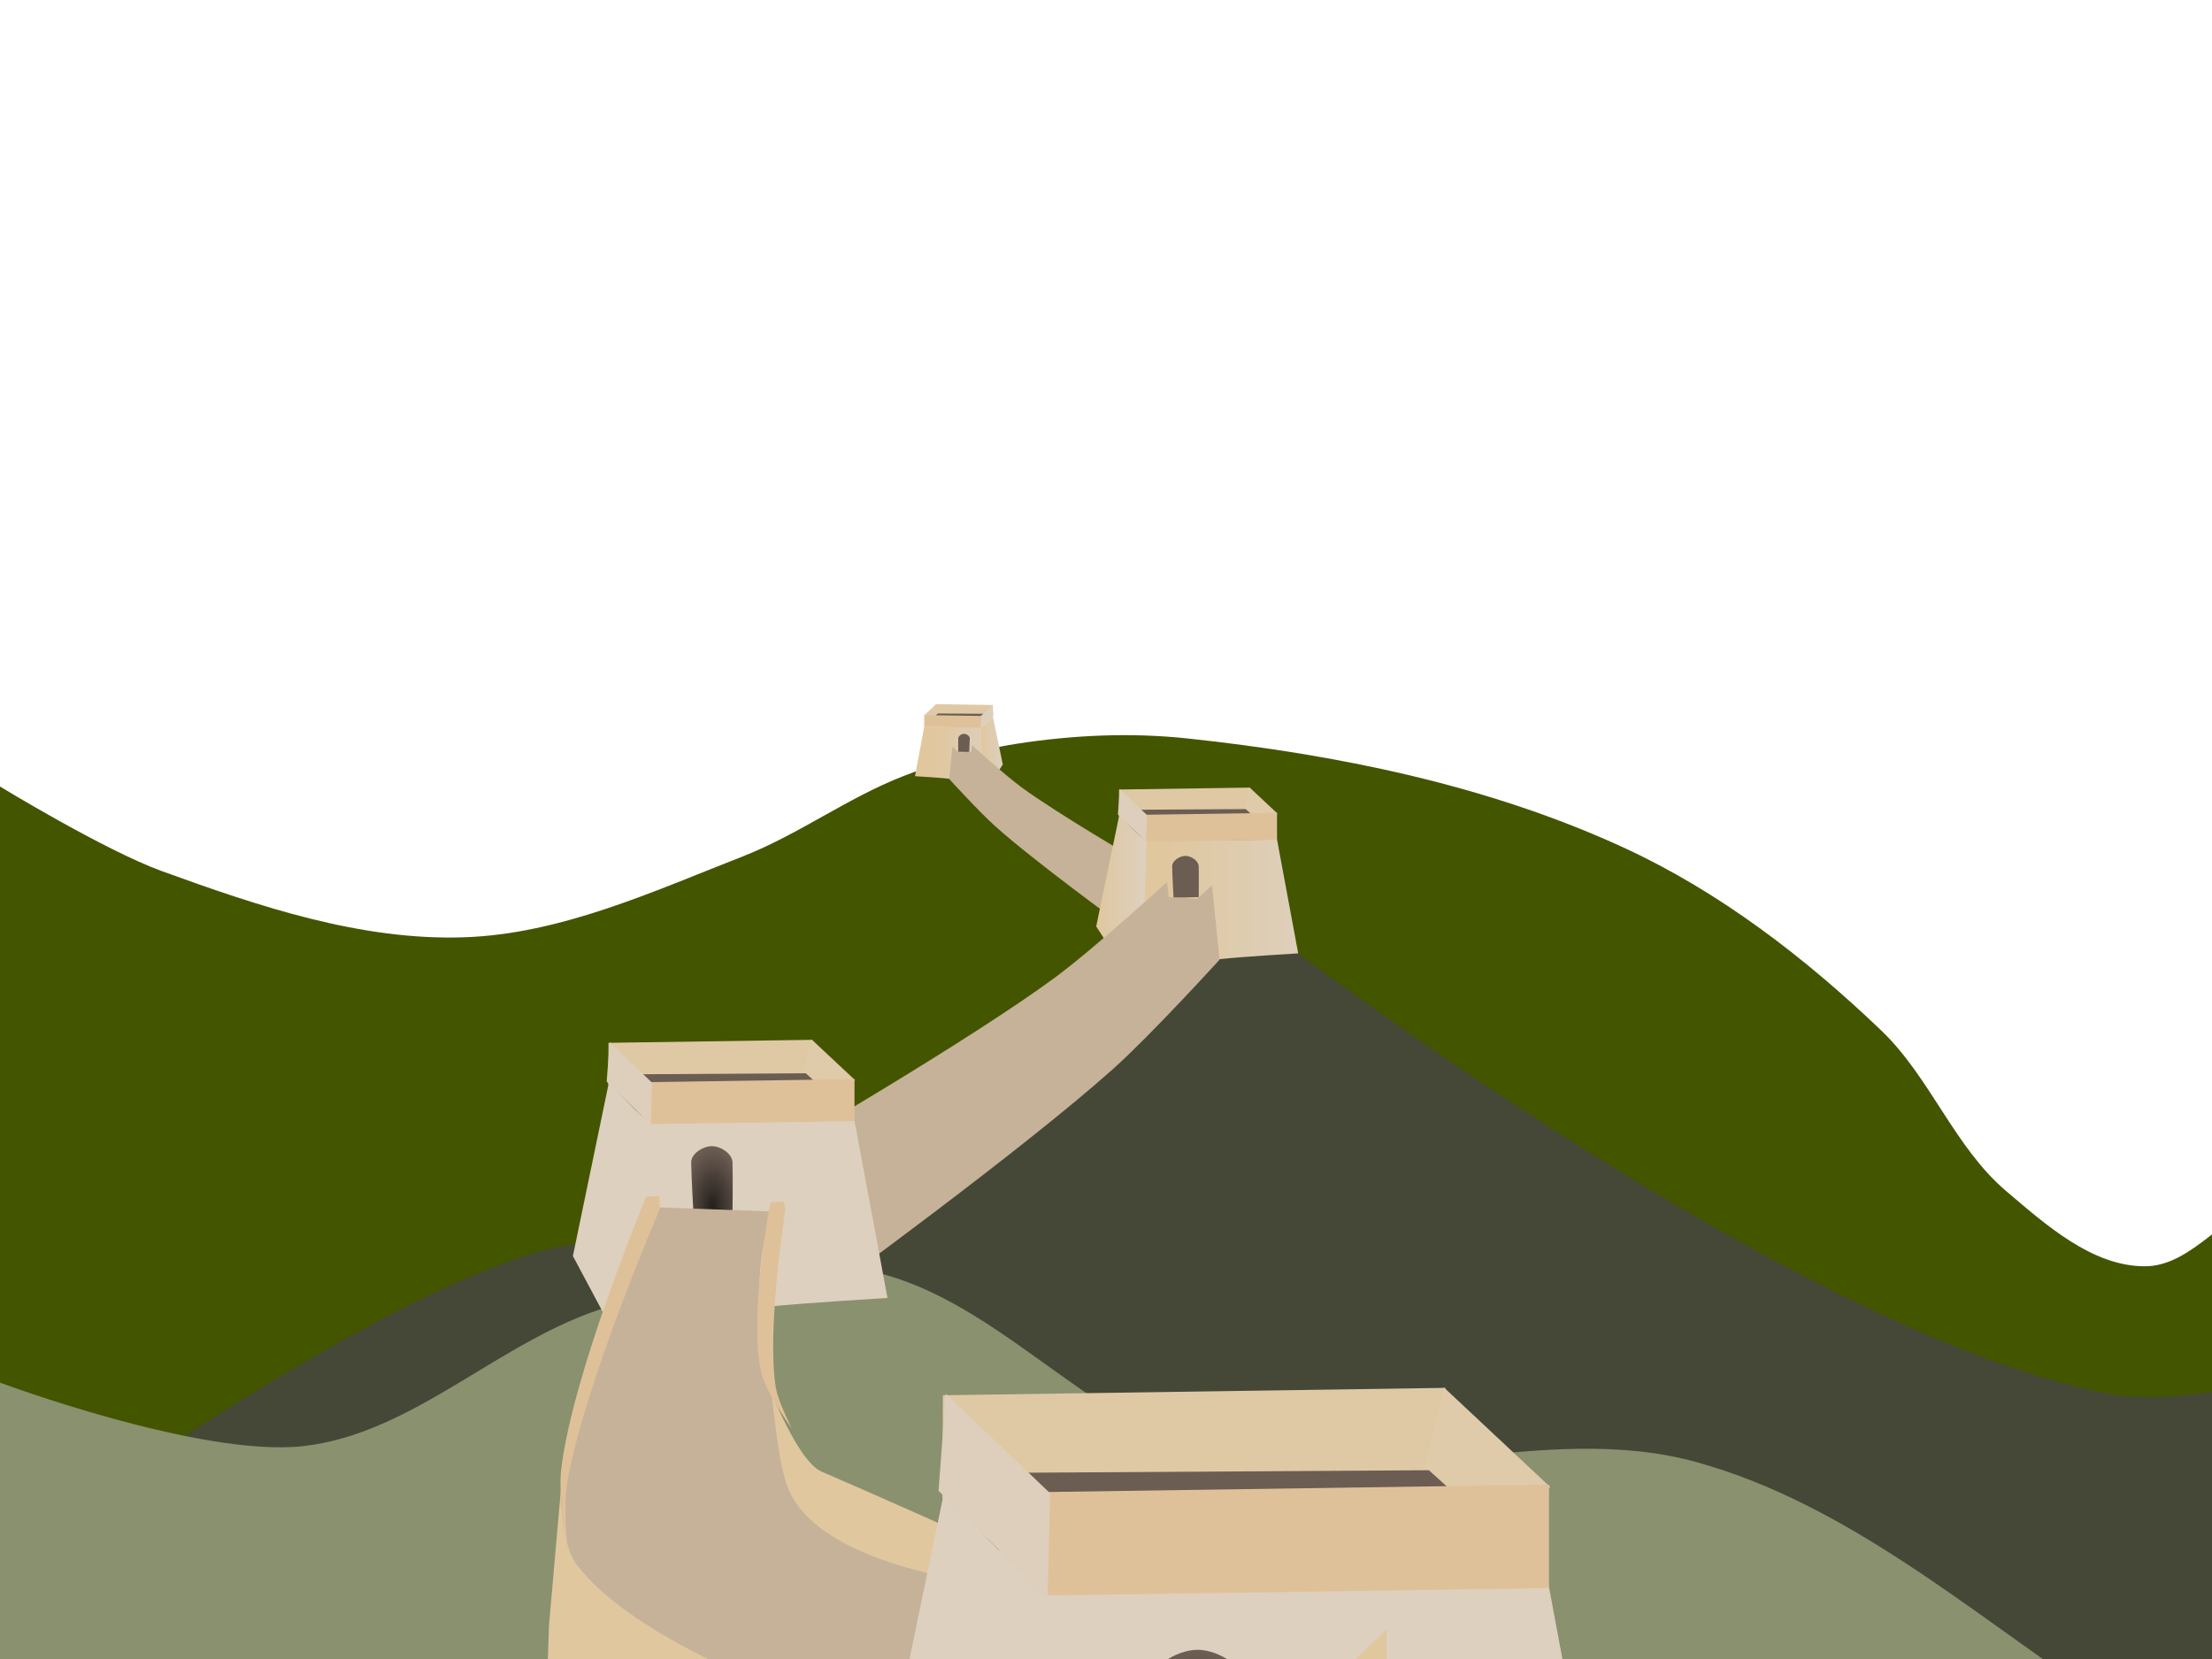 <?xml version="1.0"?><svg width="640" height="480" xmlns="http://www.w3.org/2000/svg" xmlns:xlink="http://www.w3.org/1999/xlink">
 <defs>
  <linearGradient id="linearGradient3452">
   <stop stop-color="#6c6753" id="stop3454" offset="0"/>
   <stop stop-color="#445500" id="stop3456" offset="1"/>
  </linearGradient>
  <linearGradient id="linearGradient3428">
   <stop stop-color="#445016" id="stop3430" offset="0"/>
   <stop stop-color="#6c6753" id="stop3432" offset="1"/>
  </linearGradient>
  <linearGradient id="linearGradient3420">
   <stop stop-color="#484537" id="stop3422" offset="0"/>
   <stop stop-color="#8a916f" id="stop3424" offset="1"/>
  </linearGradient>
  <linearGradient id="linearGradient3144">
   <stop stop-color="#e0c8a3" id="stop3146" offset="0"/>
   <stop stop-color="#c5b299" id="stop3148" offset="1"/>
  </linearGradient>
  <linearGradient id="linearGradient3007">
   <stop stop-color="#241f1c" offset="0" id="stop3011"/>
   <stop stop-color="#6c5d53" offset="1" id="stop3009"/>
  </linearGradient>
  <linearGradient id="linearGradient3800">
   <stop stop-color="#ddd0be" offset="0" id="stop3802"/>
   <stop stop-color="#d7c8b3" offset="1" id="stop3804"/>
  </linearGradient>
  <linearGradient id="linearGradient3767">
   <stop stop-color="#ddd0be" id="stop3769" offset="0"/>
   <stop stop-color="#e0c79e" id="stop3771" offset="1"/>
  </linearGradient>
  <linearGradient y2="0.399" x2="0.244" y1="0.399" x1="1.047" id="linearGradient3540" xlink:href="#linearGradient3767"/>
  <linearGradient y2="0.243" x2="-0.013" y1="0.243" x1="0.956" id="linearGradient3542" xlink:href="#linearGradient3767"/>
  <radialGradient r="14.803" fy="371.817" fx="2121.601" cy="371.817" cx="2121.601" gradientTransform="matrix(1.473,0,0,2.788,-1003.309,-657.74)" gradientUnits="userSpaceOnUse" id="radialGradient3544" xlink:href="#linearGradient3007"/>
  <linearGradient y2="0.938" x2="0.746" y1="0.938" x1="0.378" gradientTransform="matrix(-0.64,0,0,0.64,3400.012,-17.422)" id="linearGradient3546" xlink:href="#linearGradient3144"/>
  <linearGradient y2="1.555" x2="1.333" y1="1.555" x1="-0.23" gradientTransform="matrix(-0.64,0,0,0.64,3391.697,-16.783)" id="linearGradient3548" xlink:href="#linearGradient3144"/>
  <linearGradient y2="0.399" x2="0.244" y1="0.399" x1="1.047" id="linearGradient3552" xlink:href="#linearGradient3767"/>
  <linearGradient y2="0.243" x2="-0.013" y1="0.243" x1="0.956" id="linearGradient3554" xlink:href="#linearGradient3767"/>
  <radialGradient r="14.803" fy="371.817" fx="2121.601" cy="371.817" cx="2121.601" gradientTransform="matrix(1.473,0,0,2.788,-1003.309,-657.74)" gradientUnits="userSpaceOnUse" id="radialGradient3556" xlink:href="#linearGradient3007"/>
  <linearGradient y2="-0.253" x2="5.025" y1="-0.253" x1="4.972" gradientTransform="translate(-1775.033,140.877)" id="linearGradient3640" xlink:href="#linearGradient3767"/>
  <radialGradient r="14.803" fy="371.817" fx="2121.601" cy="371.817" cx="2121.601" gradientTransform="matrix(1.473,0,0,2.788,-2778.342,-516.863)" gradientUnits="userSpaceOnUse" id="radialGradient3643" xlink:href="#linearGradient3007"/>
  <linearGradient y2="0.307" x2="11.25" y1="0.307" x1="11.35" gradientTransform="translate(-1849.265,148.704)" id="linearGradient3647" xlink:href="#linearGradient3800"/>
  <linearGradient y2="-0.74" x2="31.725" y1="-0.74" x1="32.693" gradientTransform="translate(-1775.033,140.877)" id="linearGradient3650" xlink:href="#linearGradient3767"/>
  <linearGradient y2="-0.556" x2="9.207" y1="-0.556" x1="10.01" gradientTransform="translate(-1775.033,140.877)" id="linearGradient3654" xlink:href="#linearGradient3767"/>
  <linearGradient y2="0.788" x2="3.549" y1="0.788" x1="2.249" gradientTransform="translate(-1775.033,140.877)" id="linearGradient3657" xlink:href="#linearGradient3428"/>
  <radialGradient r="14.803" fy="371.817" fx="2121.601" cy="371.817" cx="2121.601" gradientTransform="matrix(0.598,0,0,1.132,-1062.499,-71.957)" gradientUnits="userSpaceOnUse" id="radialGradient3667" xlink:href="#linearGradient3007"/>
  <linearGradient y2="0.362" x2="81.752" y1="0.362" x1="84.138" gradientTransform="matrix(0.406,0,0,0.406,-655.228,195.038)" id="linearGradient3670" xlink:href="#linearGradient3767"/>
  <linearGradient y2="0.883" x2="23.892" y1="0.883" x1="25.869" gradientTransform="matrix(0.406,0,0,0.406,-655.228,195.038)" id="linearGradient3674" xlink:href="#linearGradient3767"/>
  <linearGradient y2="-0.694" x2="16.562" y1="-0.694" x1="15.562" gradientTransform="translate(-1775.033,140.877)" id="linearGradient3677" xlink:href="#linearGradient3144"/>
  <linearGradient y2="-1.085" x2="16.373" y1="-1.085" x1="16.138" gradientTransform="translate(-1788.033,139.877)" id="linearGradient3681" xlink:href="#linearGradient3144"/>
  <linearGradient y2="-0.023" x2="3.359" y1="-0.023" x1="2.545" gradientTransform="translate(-1775.033,140.877)" id="linearGradient3693" xlink:href="#linearGradient3420"/>
  <linearGradient y2="-0.138" x2="4.096" y1="-0.138" x1="2.99" gradientTransform="translate(-1775.033,140.877)" id="linearGradient3710" xlink:href="#linearGradient3452"/>
 </defs>
 <g>
  <title>Layer 1</title>
  <path fill="url(#linearGradient3710)" id="path3378" d="m343.624,213.659c-16.456,-1.767 -33.274,-0.991 -49.625,1.562c-11.164,1.743 -22.063,5.216 -32.594,9.313c-16.151,6.282 -30.362,16.935 -46.5,23.25c-26.079,10.205 -52.698,22.474 -80.688,23.406c-29.81,0.993 -59.374,-8.965 -87.406,-19.156c-16.548,-6.016 -46.813,-24.469 -46.813,-24.469l0,664.594c0,0.156 0.086,0.304 0.188,0.406c0.1,0.091 0.228,0.156 0.375,0.156l685.438,0c0.156,0 0.273,-0.054 0.375,-0.156c0.102,-0.102 0.187,-0.25 0.187,-0.406l0,-546l-2.406,0.031c0,0 -18.14,-1.757 -26.782,0.489c-13.496,3.508 -22.961,19.754 -36.906,19.698c-15.199,-0.06 -28.47,-11.951 -40.055,-21.791c-14.925,-12.677 -21.912,-32.837 -36.055,-46.382c-22.012,-21.082 -46.86,-40.205 -74.546,-52.952c-39.387,-18.134 -83.074,-26.966 -126.187,-31.593l0,0z"/>
  <g id="g3354">
   <g id="g3160">
    <path fill="url(#linearGradient3540)" id="path3162" d="m264.739,224.58c0,0 6.629,0.385 9.929,0.727c4.185,0.434 12.508,1.68 12.508,1.68l-3.062,-16.551l-16.711,-0.176l-2.664,14.32z"/>
    <path fill="#dfc9a5" d="m270.801,207.123l16.485,0.242l-0.016,-3.391l-16.469,-0.242l0,3.391z" id="path3164"/>
    <path fill="url(#linearGradient3542)" id="path3166" d="m283.806,210.401c0.684,-0.171 3.425,-3.254 3.425,-3.254l2.91,14.043l-5.711,8.838l-0.624,-19.626z"/>
    <path fill="url(#radialGradient3544)" id="path3168" d="m280.415,217.59l-3.163,-0.088c0,0 -0.035,-2.355 0,-3.866c0.016,-0.709 0.96,-1.318 1.669,-1.318c0.709,0 1.681,0.609 1.669,1.318c-0.022,1.375 -0.176,3.954 -0.176,3.954z"/>
    <path fill="#dfcaaa" id="path3170" d="m271.635,206.98l-3.035,1.461l-1.237,-1.46l3.484,-3.262l0.789,3.261z"/>
    <path fill="#6c5d53" id="path3172" d="m285.837,207.047l-2.636,2.021l-14.584,-0.176l2.724,-2.46l14.233,0.088l0.264,0.527z"/>
    <path fill="#dfc199" id="path3174" d="m267.402,210.295l16.484,0.242l-0.015,-3.391l-16.469,-0.242l0,3.391z"/>
    <path fill="#ddcfbb" id="path3176" d="m287.413,207.106l-3.577,3.497l-0.079,-3.418l3.418,-3.259l0.238,3.179z"/>
   </g>
   <path fill="url(#linearGradient3546)" d="m329.857,266.891c0,0 -24.817,-18.029 -36.226,-28.243c-4.75,-4.255 -13.353,-13.706 -13.353,-13.706l0,0l0.958,-9.337c0,0 9.188,8.409 14.196,12.09c10.621,7.809 33.474,21.082 33.474,21.082l0.951,18.115z" id="path3178"/>
   <path fill="#c5b299" id="path3180" d="m277.125,217.72l4.288,-0.238l11.919,9.772l20.74,14.063l9.296,6.435l-2.861,2.383l-34.561,-19.544l-8.82,-12.871z"/>
   <path fill="url(#linearGradient3548)" id="path3182" d="m324.203,267.325c0,0 -24.817,-18.029 -36.22,-28.243c-4.75,-4.255 -13.353,-13.706 -13.353,-13.706l0,0l0.951,-9.337c0,0 9.187,8.409 14.196,12.09c10.628,7.809 33.474,21.082 33.474,21.082l0.951,18.115z"/>
  </g>
  <path fill="#454837" id="path3384" d="m318.592,267.971l4.875,21.688l-86.875,74.468l-6,7.282l-6.406,-13.5c-10.857,1.551 -47.484,-2.149 -69.781,4.656c-56.914,17.369 -154.406,89.594 -154.406,89.594l0,326.843l0,113.157c0,0.156 0.086,0.304 0.188,0.406c0.1,0.091 0.228,0.156 0.375,0.156l685.438,0c0.312,0 0.562,-0.25 0.562,-0.562l0,-500c0,0 -50.231,15.693 -75.187,11.281c-89.761,-15.87 -240.125,-130.844 -240.125,-130.844l-52.657,-4.625z"/>
  <path fill="url(#linearGradient3693)" id="path3405" d="m248.999,367.221c-24.206,-4.153 -49.327,3.87 -72.875,10.844c-31.059,9.198 -56.213,36.762 -88.406,40.344c-29.691,3.303 -87.719,-18.375 -87.719,-18.375l0,492.125c0,0.312 0.25,0.562 0.563,0.562l685.438,0c0.312,0 0.562,-0.25 0.562,-0.562l0,-347.625c0,0 -13.988,-4.623 -20.344,-8.25c-21.466,-12.254 -38.416,-31.222 -58.937,-45c-37.317,-25.055 -73.003,-56.195 -116.313,-68.219c-44.838,-12.449 -94.498,9.921 -139.593,-1.563c-37.431,-9.532 -64.306,-47.75 -102.375,-54.281l0,0z"/>
  <g id="g3128">
   <path fill="url(#linearGradient3552)" id="path3112" d="m375.611,275.84c0,0 -15.25,0.885 -22.843,1.672c-9.628,0.997 -28.775,3.864 -28.775,3.864l7.045,-38.077l38.445,-0.404l6.128,32.946z"/>
   <path fill="#dfc9a5" d="m361.664,235.677l-37.927,0.557l0.036,-7.801l37.89,-0.557l0,7.8z" id="path3114"/>
   <path fill="url(#linearGradient3554)" id="path3116" d="m331.744,243.219c-1.574,-0.394 -7.879,-7.486 -7.879,-7.486l-6.696,32.307l13.139,20.332l1.436,-45.154z"/>
   <path fill="url(#radialGradient3556)" id="path3118" d="m339.545,259.758l7.277,-0.202c0,0 0.08,-5.417 0,-8.894c-0.038,-1.631 -2.21,-3.032 -3.841,-3.032c-1.631,0 -3.867,1.401 -3.84,3.032c0.051,3.164 0.404,9.096 0.404,9.096z"/>
   <path fill="#dfcaaa" id="path3120" d="m359.745,235.349l6.983,3.362l2.846,-3.358l-8.015,-7.506l-1.814,7.502z"/>
   <path fill="#6c5d53" id="path3122" d="m327.071,235.503l6.065,4.649l33.553,-0.404l-6.266,-5.659l-32.745,0.202l-0.607,1.213z"/>
   <path fill="#dfc199" id="path3124" d="m369.483,242.975l-37.924,0.557l0.034,-7.801l37.89,-0.557l0,7.8z"/>
   <path fill="#ddcfbb" id="path3126" d="m323.445,235.639l8.229,8.046l0.183,-7.863l-7.864,-7.498l-0.547,7.315z"/>
  </g>
  <path fill="url(#linearGradient3681)" d="m225.799,373.182c0,0 57.097,-41.478 83.338,-64.977c10.932,-9.79 30.721,-31.534 30.721,-31.534l0,0l-2.194,-21.481c0,0 -21.136,19.346 -32.659,27.814c-24.447,17.965 -77.012,48.503 -77.012,48.503l-2.194,41.675z" id="path3156"/>
  <path fill="#c5b299" id="path3152" d="m347.115,260.057l-9.87,-0.548l-27.418,22.483l-47.707,32.353l-21.386,14.805l6.58,5.484l79.512,-44.965l20.289,-29.612z"/>
  <path fill="url(#linearGradient3677)" id="path3110" d="m238.799,374.182c0,0 57.097,-41.478 83.338,-64.977c10.932,-9.79 30.721,-31.534 30.721,-31.534l0,0l-2.194,-21.481c0,0 -21.136,19.346 -32.659,27.814c-24.447,17.965 -77.012,48.503 -77.012,48.503l-2.194,41.675z"/>
  <path fill="url(#linearGradient3674)" d="m256.778,375.55c0,0 -23.75,1.378 -35.578,2.603c-14.992,1.554 -44.814,6.019 -44.814,6.019l10.972,-59.301l59.874,-0.63l9.546,51.309z" id="path3064"/>
  <path fill="#dfc9a5" id="path3066" d="m235.055,313.002l-59.063,0.867l0.056,-12.148l59.007,-0.868l0,12.149z"/>
  <path fill="url(#linearGradient3670)" d="m188.461,324.746c-2.454,-0.613 -12.272,-11.658 -12.272,-11.658l-10.431,50.315l12.711,23.827l9.992,-62.484z" id="path3068"/>
  <path fill="url(#radialGradient3667)" d="m200.609,350.505l11.333,-0.315c0,0 0.125,-8.437 0,-13.851c-0.058,-2.539 -3.441,-4.722 -5.981,-4.722c-2.54,0 -6.022,2.182 -5.981,4.722c0.08,4.928 0.63,14.166 0.63,14.166z" id="path3070"/>
  <path fill="#dfcaaa" d="m232.07,312.49l10.875,5.236l4.431,-5.229l-12.483,-11.69l-2.823,11.683z" id="path3072"/>
  <path fill="#6c5d53" d="m181.183,312.73l9.444,7.24l52.256,-0.629l-9.759,-8.815l-50.997,0.315l-0.944,1.889z" id="path3074"/>
  <path fill="#dfc199" d="m247.232,324.368l-59.062,0.867l0.056,-12.148l59.007,-0.868l-0.001,12.149z" id="path3076"/>
  <path fill="#ddcfbb" d="m175.534,312.941l12.816,12.532l0.285,-12.247l-12.247,-11.677l-0.854,11.392z" id="path3078"/>
  <path fill="#e0c79e" d="m220.3,395.81l-1.551,72.897c0,0 32.371,21.927 49.632,31.02c19.46,10.251 60.489,26.367 60.489,26.367l1.551,-58.938c0,0 -63.576,-28.83 -92.777,-41.406c-7.656,-3.298 -17.343,-29.939 -17.343,-29.939z" id="path3025"/>
  <path fill="#c5b299" id="path3027" d="m260.475,519.431l-73.153,-46.67c0,0 -14.388,-8.774 -21.773,-19.72c-2.704,-4.008 -1.871,-8.307 -2.746,-12.574c-3.844,-18.742 27.934,-91.124 27.934,-91.124l32.836,1.193c0,0 -5.941,14.772 -3.032,32.028c2.908,17.256 3.667,36.996 7.065,46.936c9.417,27.544 74.943,30.796 74.943,30.796l-42.074,59.135z"/>
  <path fill="#e0c79e" id="path3021" d="m162.3,430.81l-3.469,39.541l-1.082,33.355c0,0 26.099,28.574 42.632,38.02c18.383,10.502 60.489,19.367 60.489,19.367l1.551,-58.938c0,0 -74.068,-20.942 -95.712,-49.632c-4.448,-5.896 -4.408,-21.714 -4.408,-21.714z"/>
  <path fill="url(#linearGradient3657)" id="path3410" d="m259.874,584.346l-259.875,167.281l0,140.532c0,0.312 0.25,0.562 0.563,0.562l685.438,0c0.312,0 0.562,-0.25 0.562,-0.562l0,-263.407l-215.75,-42.843l-210.937,-1.563l0,0z"/>
  <path fill="url(#linearGradient3654)" id="path2989" d="m471.689,585.568c0,0 -58.509,3.393 -87.646,6.413c-36.932,3.828 -110.4,14.826 -110.4,14.826l27.03,-146.088l147.501,-1.551l23.515,126.4z"/>
  <path fill="#dfc9a5" d="m418.174,431.48l-145.501,2.137l0.137,-29.927l145.364,-2.138l0,29.928z" id="path3826"/>
  <path fill="url(#linearGradient3650)" id="path3806" d="m303.391,460.413c-6.046,-1.511 -30.231,-28.72 -30.231,-28.72l-25.697,123.95l50.417,-33.255l5.511,-61.975z"/>
  <path fill="url(#linearGradient3647)" id="path3794" d="m326.905,479.284c0,0 -33.881,33.297 -53.438,46.562c-25.532,17.319 -53.107,32.401 -82.312,42.344c-11.477,3.907 -23.296,6.645 -35.281,8.719c11.243,-0.605 22.451,-1.532 33.625,-2.656c25.588,-2.574 51.562,-5.587 75.906,-13.875c21.438,-7.298 41.985,-17.406 61.5,-29.094l0,-52z"/>
  <path fill="#c5b299" id="path3783" d="m309.223,524.886c0,0 -27.224,23.338 -42.754,32.066c-36.797,20.679 -117.573,47.029 -117.573,47.029l19.239,27.79l185.98,-53.442l19.239,-57.718l-64.131,4.275z"/>
  <path fill="url(#radialGradient3643)" id="path3005" d="m333.317,523.87l27.918,-0.776c0,0 0.307,-20.784 0,-34.122c-0.144,-6.256 -8.477,-11.632 -14.734,-11.632c-6.258,0 -14.836,5.376 -14.734,11.632c0.197,12.14 1.551,34.897 1.551,34.897z"/>
  <path fill="url(#linearGradient3640)" id="path2987" d="m401.155,471.44c0,0 -33.881,33.328 -53.438,46.594c-25.532,17.319 -53.107,32.401 -82.312,42.344c-24.345,8.288 -50.319,11.301 -75.906,13.875c-32.974,3.317 -66.346,4.651 -99.375,1.938c-26.99,-2.217 -73.267,-12.473 -90.125,-16.344l0,198.969c5.042,0.997 25.871,5.095 38.813,7.625c23.864,4.666 47.389,11.58 71.594,13.906c18.796,1.807 37.977,2.765 56.656,0c27.986,-4.142 55.336,-13.244 81.25,-24.594c19.31,-8.457 38.661,-18.151 54.5,-32.062c8.719,-7.658 14.25,-18.309 21.375,-27.469c17.816,-22.905 36.939,-44.848 53.437,-68.719c8.547,-12.365 23.531,-38.5 23.531,-38.5l0,-117.562z"/>
  <path fill="#dfcaaa" id="path2999" d="m410.822,430.22l26.79,12.899l10.914,-12.883l-30.75,-28.798l-6.954,28.782z"/>
  <path fill="#6c5d53" id="path3003" d="m285.461,430.81l23.265,17.837l128.732,-1.551l-24.04,-21.714l-125.631,0.775l-2.326,4.653z"/>
  <path fill="#dfc199" id="path3824" d="m448.174,459.48l-145.501,2.137l0.137,-29.927l145.364,-2.138l0,29.928z"/>
  <path fill="#ddcfbb" id="path3001" d="m271.545,431.332l31.572,30.87l0.702,-30.169l-30.169,-28.765l-2.105,28.064z"/>
  <path fill="#dfc199" id="path3154" d="m164.254,448.531c0,0 -1.236,-12.394 -0.29,-18.483c4.319,-27.816 26.87,-80.06 26.87,-80.06l0,-3.839l-3.838,0c0,0 -21.678,51.923 -24.676,79.512c-0.827,7.606 1.935,22.87 1.935,22.87z"/>
  <path fill="#dfc199" d="m229.113,413.294c0,0 -3.976,-7.658 -4.652,-11.846c-2.739,-16.972 2.796,-51.499 2.796,-51.499l-0.565,-2.352l-3.797,0.35c0,0 -6.303,33.018 -2.707,48.963c1.368,6.066 8.925,16.383 8.925,16.383z" id="path3228"/>
 </g>
</svg>